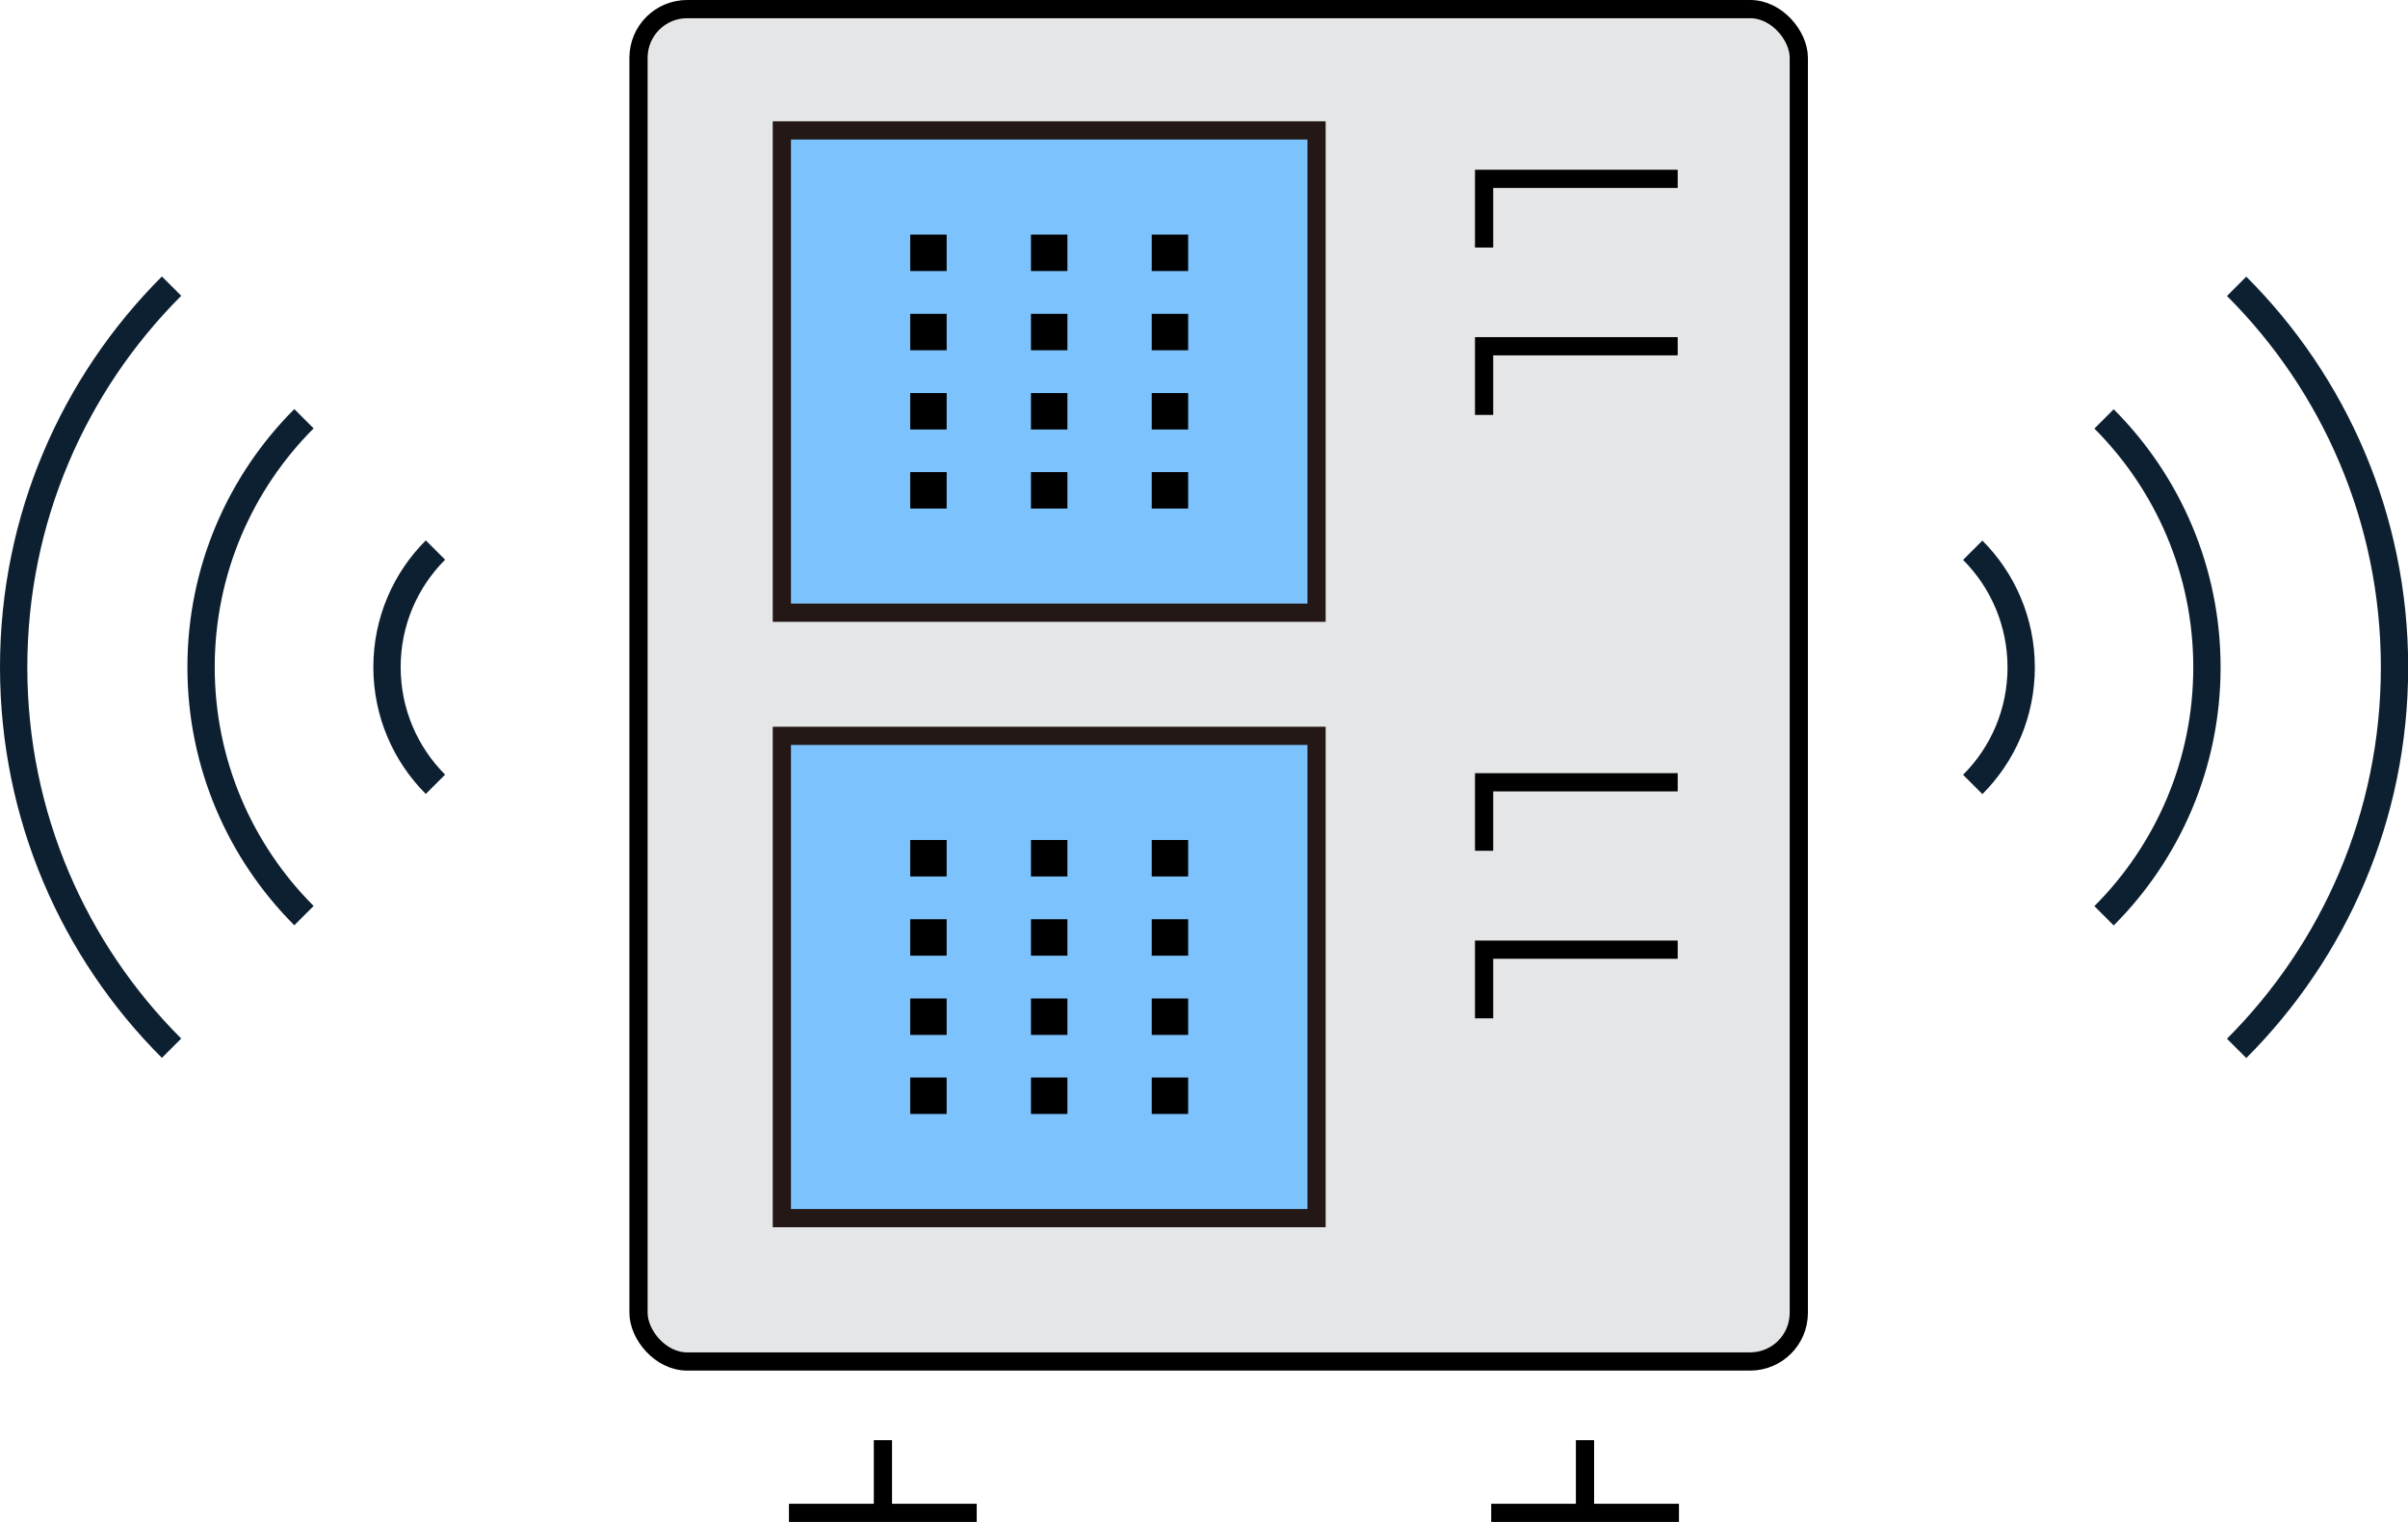 <?xml version="1.0" encoding="UTF-8"?><svg id="_レイヤー_2" xmlns="http://www.w3.org/2000/svg" viewBox="0 0 132.22 83.56"><defs><style>.cls-1{stroke:#0d2032;stroke-width:1.5px;}.cls-1,.cls-2,.cls-3,.cls-4{stroke-miterlimit:10;}.cls-1,.cls-4{fill:none;}.cls-2{fill:#7cc2fd;stroke:#231815;}.cls-3{fill:#e5e6e7;}.cls-3,.cls-4{stroke:#000;}.cls-5{stroke-width:0px;}</style></defs><g id="_レイヤー_1-2"><path class="cls-1" d="m122.81,57.56c5.35-5.35,8.67-12.75,8.67-20.92s-3.31-15.57-8.67-20.92"/><path class="cls-1" d="m115.53,50.28c3.49-3.49,5.65-8.32,5.65-13.64s-2.16-10.15-5.65-13.64"/><path class="cls-1" d="m108.32,43.07c1.65-1.65,2.66-3.92,2.66-6.43s-1.02-4.79-2.66-6.43"/><path class="cls-1" d="m9.42,15.71C4.06,21.07.75,28.46.75,36.63s3.31,15.57,8.67,20.92"/><path class="cls-1" d="m16.69,22.99c-3.49,3.49-5.65,8.32-5.65,13.64s2.16,10.15,5.65,13.64"/><path class="cls-1" d="m23.91,30.2c-1.65,1.65-2.66,3.92-2.66,6.43s1.02,4.79,2.66,6.43"/><rect class="cls-5" x="48.2" y="11.8" width="2.33" height="2.33"/><rect class="cls-5" x="55.95" y="11.8" width="2.33" height="2.33"/><rect class="cls-5" x="63.7" y="11.8" width="2.33" height="2.33"/><rect class="cls-5" x="48.2" y="16.88" width="2.33" height="2.33"/><rect class="cls-5" x="55.95" y="16.88" width="2.33" height="2.33"/><rect class="cls-5" x="63.7" y="16.88" width="2.33" height="2.33"/><rect class="cls-5" x="48.2" y="21.97" width="2.33" height="2.33"/><rect class="cls-5" x="55.95" y="21.97" width="2.33" height="2.33"/><rect class="cls-5" x="63.7" y="21.97" width="2.33" height="2.33"/><rect class="cls-5" x="48.2" y="27.05" width="2.33" height="2.33"/><rect class="cls-5" x="55.95" y="27.05" width="2.33" height="2.33"/><rect class="cls-5" x="63.7" y="27.05" width="2.33" height="2.33"/><rect class="cls-5" x="48.2" y="44.72" width="2.33" height="2.33"/><rect class="cls-5" x="55.95" y="44.72" width="2.33" height="2.33"/><rect class="cls-5" x="63.7" y="44.72" width="2.33" height="2.33"/><rect class="cls-5" x="48.2" y="49.8" width="2.33" height="2.33"/><rect class="cls-5" x="55.95" y="49.8" width="2.33" height="2.33"/><rect class="cls-5" x="63.7" y="49.8" width="2.33" height="2.33"/><rect class="cls-5" x="48.2" y="54.88" width="2.33" height="2.33"/><rect class="cls-5" x="55.95" y="54.88" width="2.33" height="2.33"/><rect class="cls-5" x="63.7" y="54.88" width="2.33" height="2.33"/><rect class="cls-5" x="48.2" y="59.97" width="2.33" height="2.33"/><rect class="cls-5" x="55.95" y="59.97" width="2.33" height="2.33"/><rect class="cls-5" x="63.7" y="59.97" width="2.33" height="2.33"/><rect class="cls-3" x="35.06" y=".5" width="63.71" height="74.25" rx="2.67" ry="2.67"/><rect class="cls-2" x="42.93" y="7.16" width="29.36" height="26.48"/><rect class="cls-2" x="42.93" y="40.4" width="29.36" height="26.48"/><polyline class="cls-4" points="81.49 13.59 81.49 9.82 92.12 9.82"/><polyline class="cls-4" points="81.49 22.78 81.49 19.01 92.12 19.01"/><polyline class="cls-4" points="81.49 46.71 81.49 42.95 92.12 42.95"/><polyline class="cls-4" points="81.49 55.91 81.49 52.14 92.12 52.14"/><line class="cls-4" x1="43.32" y1="83.06" x2="53.63" y2="83.06"/><line class="cls-4" x1="48.48" y1="83.28" x2="48.48" y2="79.07"/><line class="cls-4" x1="81.88" y1="83.06" x2="92.19" y2="83.06"/><line class="cls-4" x1="87.03" y1="83.28" x2="87.03" y2="79.07"/><rect class="cls-5" x="49.98" y="12.88" width="2" height="2"/><rect class="cls-5" x="56.61" y="12.88" width="2" height="2"/><rect class="cls-5" x="63.24" y="12.88" width="2" height="2"/><rect class="cls-5" x="49.98" y="17.23" width="2" height="2"/><rect class="cls-5" x="56.61" y="17.23" width="2" height="2"/><rect class="cls-5" x="63.24" y="17.23" width="2" height="2"/><rect class="cls-5" x="49.98" y="21.58" width="2" height="2"/><rect class="cls-5" x="56.61" y="21.58" width="2" height="2"/><rect class="cls-5" x="63.24" y="21.58" width="2" height="2"/><rect class="cls-5" x="49.98" y="25.92" width="2" height="2"/><rect class="cls-5" x="56.61" y="25.92" width="2" height="2"/><rect class="cls-5" x="63.24" y="25.92" width="2" height="2"/><rect class="cls-5" x="49.98" y="46.12" width="2" height="2"/><rect class="cls-5" x="56.61" y="46.12" width="2" height="2"/><rect class="cls-5" x="63.24" y="46.12" width="2" height="2"/><rect class="cls-5" x="49.98" y="50.47" width="2" height="2"/><rect class="cls-5" x="56.61" y="50.47" width="2" height="2"/><rect class="cls-5" x="63.24" y="50.47" width="2" height="2"/><rect class="cls-5" x="49.98" y="54.82" width="2" height="2"/><rect class="cls-5" x="56.61" y="54.82" width="2" height="2"/><rect class="cls-5" x="63.24" y="54.82" width="2" height="2"/><rect class="cls-5" x="49.98" y="59.16" width="2" height="2"/><rect class="cls-5" x="56.61" y="59.16" width="2" height="2"/><rect class="cls-5" x="63.24" y="59.16" width="2" height="2"/></g></svg>
